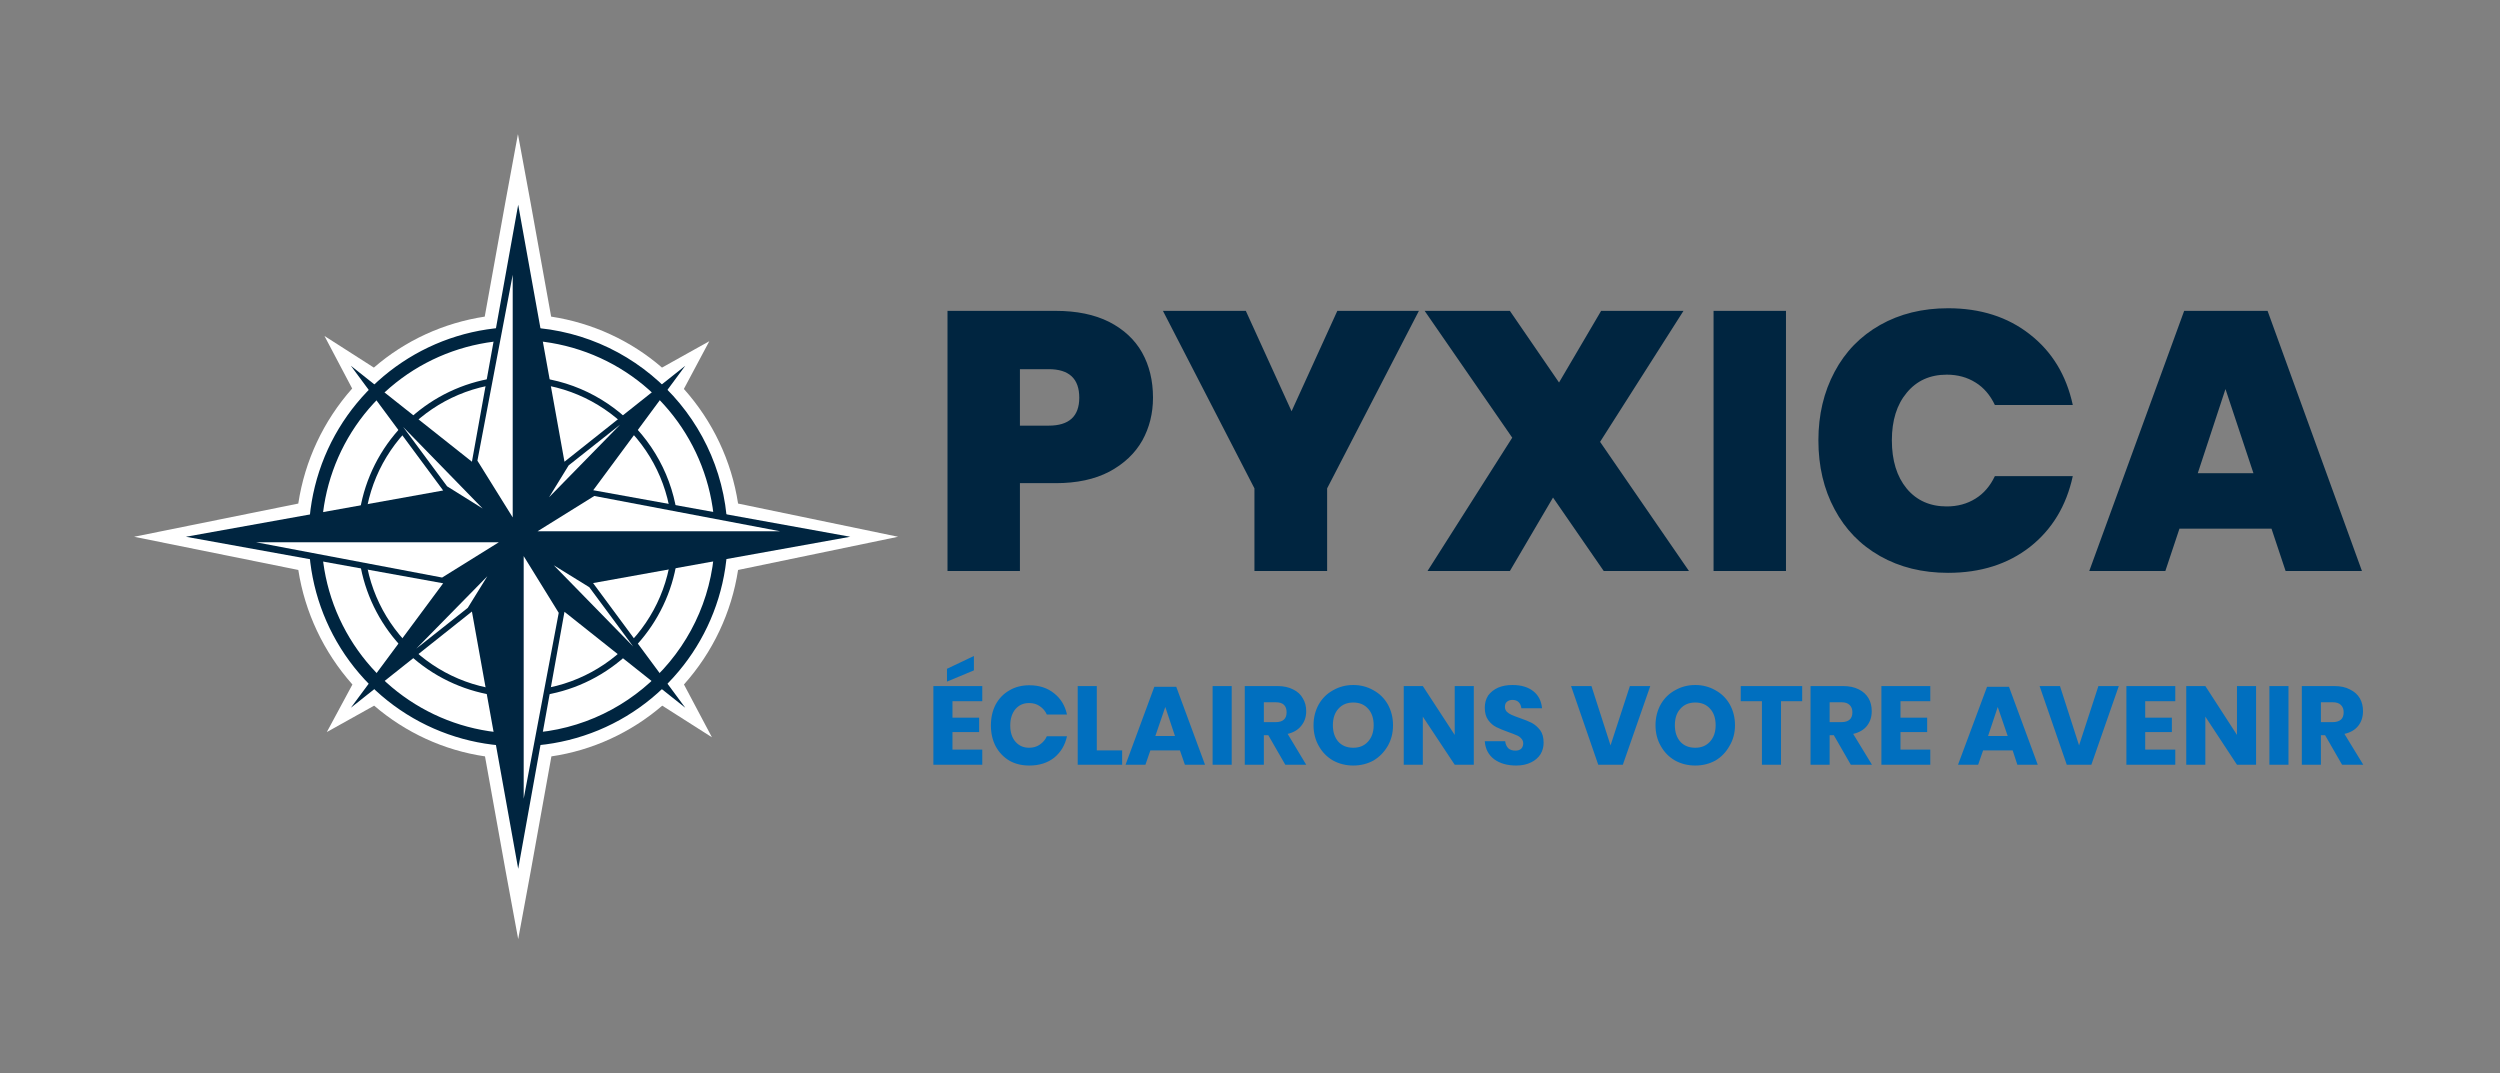 <svg xmlns="http://www.w3.org/2000/svg" version="1.1" xmlns:xlink="http://www.w3.org/1999/xlink" xmlns:svgjs="http://svgjs.dev/svgjs" viewBox="0 0 9.562 4.104"><rect x="0" y="0" width="9.562" height="4.104" fill="#808080" stroke="none"/><g transform="matrix(1,0,0,1,3.545,1.179)"><g><path d=" M 0.824 0.506 Q 0.782 0.58 0.698 0.625 Q 0.614 0.669 0.493 0.669 L 0.356 0.669 L 0.356 1.005 L 0.079 1.005 L 0.079 0.01 L 0.493 0.01 Q 0.613 0.01 0.697 0.052 Q 0.781 0.095 0.823 0.169 Q 0.865 0.244 0.865 0.342 Q 0.865 0.432 0.824 0.506 M 0.583 0.342 Q 0.583 0.233 0.466 0.233 L 0.356 0.233 L 0.356 0.449 L 0.466 0.449 Q 0.583 0.449 0.583 0.342 M 1.882 0.01 L 1.531 0.689 L 1.531 1.005 L 1.253 1.005 L 1.253 0.689 L 0.903 0.01 L 1.22 0.01 L 1.395 0.394 L 1.57 0.01 L 1.882 0.01 M 2.589 1.005 L 2.395 0.724 L 2.23 1.005 L 1.915 1.005 L 2.239 0.495 L 1.904 0.01 L 2.23 0.01 L 2.418 0.284 L 2.579 0.01 L 2.894 0.01 L 2.575 0.511 L 2.915 1.005 L 2.589 1.005 M 3.286 0.01 L 3.286 1.005 L 3.009 1.005 L 3.009 0.01 L 3.286 0.01 M 3.472 0.243 Q 3.533 0.128 3.646 0.064 Q 3.759 -2.220446049250313e-16 3.906 -2.220446049250313e-16 Q 4.092 -2.220446049250313e-16 4.219 0.1 Q 4.346 0.199 4.383 0.37 L 4.085 0.37 Q 4.058 0.313 4.011 0.284 Q 3.963 0.254 3.901 0.254 Q 3.805 0.254 3.748 0.323 Q 3.691 0.391 3.691 0.505 Q 3.691 0.621 3.748 0.69 Q 3.805 0.758 3.901 0.758 Q 3.963 0.758 4.011 0.728 Q 4.058 0.699 4.085 0.642 L 4.383 0.642 Q 4.346 0.813 4.219 0.913 Q 4.092 1.012 3.906 1.012 Q 3.759 1.012 3.646 0.948 Q 3.533 0.884 3.472 0.769 Q 3.41 0.654 3.41 0.505 Q 3.41 0.359 3.472 0.243 M 5.143 0.843 L 4.791 0.843 L 4.737 1.005 L 4.446 1.005 L 4.809 0.01 L 5.128 0.01 L 5.489 1.005 L 5.197 1.005 L 5.143 0.843 M 5.074 0.631 L 4.967 0.309 L 4.861 0.631 L 5.074 0.631" fill="#002540" fill-rule="nonzero"></path></g><g><path d=" M 0.098 1.503 L 0.098 1.566 L 0.2 1.566 L 0.2 1.621 L 0.098 1.621 L 0.098 1.688 L 0.212 1.688 L 0.212 1.746 L 0.025 1.746 L 0.025 1.445 L 0.212 1.445 L 0.212 1.503 L 0.098 1.503 M 0.18 1.385 L 0.077 1.428 L 0.077 1.379 L 0.18 1.33 L 0.18 1.385 M 0.487 1.473 Q 0.525 1.503 0.536 1.554 L 0.459 1.554 Q 0.45 1.534 0.432 1.522 Q 0.415 1.51 0.391 1.51 Q 0.359 1.51 0.339 1.533 Q 0.319 1.557 0.319 1.596 Q 0.319 1.635 0.339 1.658 Q 0.359 1.681 0.391 1.681 Q 0.415 1.681 0.432 1.669 Q 0.45 1.657 0.459 1.637 L 0.536 1.637 Q 0.525 1.688 0.487 1.719 Q 0.449 1.749 0.392 1.749 Q 0.348 1.749 0.315 1.73 Q 0.282 1.71 0.263 1.675 Q 0.245 1.64 0.245 1.596 Q 0.245 1.551 0.263 1.516 Q 0.282 1.481 0.315 1.462 Q 0.348 1.442 0.392 1.442 Q 0.449 1.442 0.487 1.473 M 0.65 1.691 L 0.747 1.691 L 0.747 1.746 L 0.577 1.746 L 0.577 1.445 L 0.65 1.445 L 0.65 1.691 M 0.968 1.691 L 0.855 1.691 L 0.836 1.746 L 0.76 1.746 L 0.87 1.448 L 0.954 1.448 L 1.064 1.746 L 0.987 1.746 L 0.968 1.691 M 0.949 1.636 L 0.912 1.525 L 0.874 1.636 L 0.949 1.636 M 1.166 1.445 L 1.166 1.746 L 1.093 1.746 L 1.093 1.445 L 1.166 1.445 M 1.371 1.746 L 1.306 1.633 L 1.289 1.633 L 1.289 1.746 L 1.216 1.746 L 1.216 1.445 L 1.341 1.445 Q 1.376 1.445 1.401 1.458 Q 1.426 1.47 1.438 1.492 Q 1.451 1.513 1.451 1.541 Q 1.451 1.574 1.432 1.597 Q 1.414 1.62 1.38 1.628 L 1.451 1.746 L 1.371 1.746 M 1.289 1.583 L 1.334 1.583 Q 1.356 1.583 1.366 1.573 Q 1.376 1.564 1.376 1.545 Q 1.376 1.527 1.366 1.517 Q 1.356 1.507 1.334 1.507 L 1.289 1.507 L 1.289 1.583 M 1.708 1.461 Q 1.743 1.48 1.763 1.515 Q 1.783 1.551 1.783 1.595 Q 1.783 1.639 1.763 1.674 Q 1.742 1.71 1.708 1.73 Q 1.673 1.749 1.631 1.749 Q 1.589 1.749 1.554 1.73 Q 1.519 1.71 1.499 1.674 Q 1.479 1.639 1.479 1.595 Q 1.479 1.551 1.499 1.515 Q 1.519 1.48 1.554 1.461 Q 1.589 1.441 1.631 1.441 Q 1.673 1.441 1.708 1.461 M 1.574 1.532 Q 1.553 1.555 1.553 1.595 Q 1.553 1.634 1.574 1.658 Q 1.595 1.681 1.631 1.681 Q 1.666 1.681 1.687 1.658 Q 1.709 1.634 1.709 1.595 Q 1.709 1.555 1.688 1.532 Q 1.667 1.508 1.631 1.508 Q 1.595 1.508 1.574 1.532 M 2.092 1.746 L 2.019 1.746 L 1.897 1.562 L 1.897 1.746 L 1.824 1.746 L 1.824 1.445 L 1.897 1.445 L 2.019 1.632 L 2.019 1.445 L 2.092 1.445 L 2.092 1.746 M 2.347 1.706 Q 2.334 1.726 2.311 1.737 Q 2.287 1.749 2.254 1.749 Q 2.203 1.749 2.17 1.725 Q 2.137 1.7 2.134 1.656 L 2.212 1.656 Q 2.214 1.673 2.224 1.683 Q 2.234 1.692 2.251 1.692 Q 2.265 1.692 2.273 1.685 Q 2.281 1.677 2.281 1.664 Q 2.281 1.653 2.273 1.645 Q 2.266 1.637 2.255 1.633 Q 2.244 1.628 2.224 1.621 Q 2.196 1.611 2.178 1.602 Q 2.16 1.593 2.147 1.575 Q 2.134 1.557 2.134 1.528 Q 2.134 1.501 2.147 1.481 Q 2.161 1.462 2.185 1.451 Q 2.209 1.441 2.24 1.441 Q 2.29 1.441 2.32 1.465 Q 2.349 1.488 2.353 1.53 L 2.274 1.53 Q 2.272 1.515 2.264 1.507 Q 2.255 1.498 2.24 1.498 Q 2.227 1.498 2.219 1.505 Q 2.211 1.511 2.211 1.525 Q 2.211 1.535 2.218 1.543 Q 2.225 1.55 2.236 1.555 Q 2.247 1.56 2.267 1.567 Q 2.296 1.577 2.314 1.586 Q 2.332 1.596 2.346 1.614 Q 2.359 1.632 2.359 1.662 Q 2.359 1.686 2.347 1.706 M 2.542 1.445 L 2.615 1.672 L 2.689 1.445 L 2.767 1.445 L 2.662 1.746 L 2.568 1.746 L 2.464 1.445 L 2.542 1.445 M 3.016 1.461 Q 3.051 1.48 3.071 1.515 Q 3.091 1.551 3.091 1.595 Q 3.091 1.639 3.07 1.674 Q 3.05 1.71 3.016 1.73 Q 2.981 1.749 2.939 1.749 Q 2.897 1.749 2.862 1.73 Q 2.827 1.71 2.807 1.674 Q 2.787 1.639 2.787 1.595 Q 2.787 1.551 2.807 1.515 Q 2.827 1.48 2.862 1.461 Q 2.897 1.441 2.939 1.441 Q 2.981 1.441 3.016 1.461 M 2.882 1.532 Q 2.861 1.555 2.861 1.595 Q 2.861 1.634 2.882 1.658 Q 2.903 1.681 2.939 1.681 Q 2.974 1.681 2.995 1.658 Q 3.017 1.634 3.017 1.595 Q 3.017 1.555 2.996 1.532 Q 2.975 1.508 2.939 1.508 Q 2.903 1.508 2.882 1.532 M 3.348 1.445 L 3.348 1.503 L 3.267 1.503 L 3.267 1.746 L 3.194 1.746 L 3.194 1.503 L 3.113 1.503 L 3.113 1.445 L 3.348 1.445 M 3.534 1.746 L 3.469 1.633 L 3.453 1.633 L 3.453 1.746 L 3.38 1.746 L 3.38 1.445 L 3.504 1.445 Q 3.54 1.445 3.565 1.458 Q 3.589 1.47 3.602 1.492 Q 3.614 1.513 3.614 1.541 Q 3.614 1.574 3.596 1.597 Q 3.578 1.62 3.543 1.628 L 3.615 1.746 L 3.534 1.746 M 3.453 1.583 L 3.498 1.583 Q 3.519 1.583 3.53 1.573 Q 3.54 1.564 3.54 1.545 Q 3.54 1.527 3.529 1.517 Q 3.519 1.507 3.498 1.507 L 3.453 1.507 L 3.453 1.583 M 3.724 1.503 L 3.724 1.566 L 3.826 1.566 L 3.826 1.621 L 3.724 1.621 L 3.724 1.688 L 3.838 1.688 L 3.838 1.746 L 3.651 1.746 L 3.651 1.445 L 3.838 1.445 L 3.838 1.503 L 3.724 1.503 M 4.153 1.691 L 4.04 1.691 L 4.021 1.746 L 3.944 1.746 L 4.055 1.448 L 4.139 1.448 L 4.249 1.746 L 4.171 1.746 L 4.153 1.691 M 4.134 1.636 L 4.096 1.525 L 4.059 1.636 L 4.134 1.636 M 4.334 1.445 L 4.407 1.672 L 4.481 1.445 L 4.559 1.445 L 4.454 1.746 L 4.36 1.746 L 4.256 1.445 L 4.334 1.445 M 4.66 1.503 L 4.66 1.566 L 4.762 1.566 L 4.762 1.621 L 4.66 1.621 L 4.66 1.688 L 4.775 1.688 L 4.775 1.746 L 4.588 1.746 L 4.588 1.445 L 4.775 1.445 L 4.775 1.503 L 4.66 1.503 M 5.084 1.746 L 5.011 1.746 L 4.89 1.562 L 4.89 1.746 L 4.817 1.746 L 4.817 1.445 L 4.89 1.445 L 5.011 1.632 L 5.011 1.445 L 5.084 1.445 L 5.084 1.746 M 5.208 1.445 L 5.208 1.746 L 5.135 1.746 L 5.135 1.445 L 5.208 1.445 M 5.413 1.746 L 5.348 1.633 L 5.332 1.633 L 5.332 1.746 L 5.259 1.746 L 5.259 1.445 L 5.383 1.445 Q 5.419 1.445 5.443 1.458 Q 5.468 1.47 5.481 1.492 Q 5.493 1.513 5.493 1.541 Q 5.493 1.574 5.475 1.597 Q 5.457 1.62 5.422 1.628 L 5.494 1.746 L 5.413 1.746 M 5.332 1.583 L 5.377 1.583 Q 5.398 1.583 5.409 1.573 Q 5.419 1.564 5.419 1.545 Q 5.419 1.527 5.408 1.517 Q 5.398 1.507 5.377 1.507 L 5.332 1.507 L 5.332 1.583" fill="#006fbf" fill-rule="nonzero"></path></g><g clip-path="url(#SvgjsClipPath1003)"><g clip-path="url(#SvgjsClipPath1001e23f80a3-8c00-4505-9c7d-d19128f48f29)"><path d=" M -0.11 0.874 L -0.722 0.747 C -0.747 0.584 -0.819 0.432 -0.929 0.309 L -0.929 0.308 C -0.929 0.308 -0.929 0.308 -0.929 0.308 L -0.832 0.126 L -1.013 0.227 C -1.133 0.123 -1.28 0.056 -1.437 0.032 L -1.516 -0.406 L -1.564 -0.666 L -1.612 -0.406 L -1.691 0.032 C -1.848 0.056 -1.995 0.123 -2.115 0.227 L -2.304 0.106 L -2.198 0.307 C -2.308 0.431 -2.379 0.583 -2.404 0.746 L -2.404 0.747 L -3.032 0.874 L -2.404 1.001 C -2.379 1.163 -2.307 1.315 -2.198 1.438 L -2.198 1.438 C -2.198 1.438 -2.198 1.438 -2.197 1.439 L -2.295 1.621 L -2.114 1.52 C -1.994 1.623 -1.847 1.691 -1.69 1.714 L -1.611 2.153 L -1.563 2.413 L -1.515 2.153 L -1.436 1.714 C -1.279 1.691 -1.132 1.623 -1.012 1.52 L -0.822 1.641 L -0.929 1.439 C -0.819 1.316 -0.747 1.164 -0.722 1.001 Z" fill="#ffffff" transform="matrix(1,0,0,1,0,0)" fill-rule="nonzero"></path></g><g clip-path="url(#SvgjsClipPath1001e23f80a3-8c00-4505-9c7d-d19128f48f29)"><path d=" M -1.276 1.051 L -0.293 0.874 L -1.276 0.696 L -0.924 0.22 L -1.386 0.587 L -1.386 0.587 L -1.563 -0.396 L -1.74 0.587 L -2.203 0.22 L -1.85 0.697 L -2.834 0.874 L -1.85 1.052 L -2.203 1.528 L -1.74 1.16 L -1.563 2.144 L -1.386 1.161 L -1.386 1.161 L -0.924 1.528 L -1.276 1.052 L -1.276 1.051 Z" fill="#002540" transform="matrix(1,0,0,1,0,0)" fill-rule="nonzero"></path></g><g clip-path="url(#SvgjsClipPath1001e23f80a3-8c00-4505-9c7d-d19128f48f29)"><path d=" M -1.563 0.072 C -1.887 0.072 -2.179 0.268 -2.303 0.567 C -2.427 0.867 -2.359 1.211 -2.13 1.441 C -1.9 1.67 -1.556 1.738 -1.256 1.614 C -0.957 1.49 -0.762 1.198 -0.762 0.874 C -0.762 0.431 -1.121 0.073 -1.563 0.072 Z M -1.563 1.626 C -1.867 1.626 -2.141 1.442 -2.258 1.161 C -2.374 0.88 -2.31 0.557 -2.095 0.342 C -1.88 0.127 -1.556 0.063 -1.275 0.179 C -0.994 0.295 -0.811 0.57 -0.811 0.874 C -0.812 1.289 -1.148 1.625 -1.563 1.626 Z" fill="#002540" transform="matrix(1,0,0,1,0,0)" fill-rule="nonzero"></path></g><g clip-path="url(#SvgjsClipPath1001e23f80a3-8c00-4505-9c7d-d19128f48f29)"><path d=" M -1.563 0.26 C -1.811 0.26 -2.035 0.41 -2.13 0.639 C -2.225 0.868 -2.172 1.132 -1.997 1.308 C -1.821 1.483 -1.557 1.536 -1.328 1.441 C -1.099 1.346 -0.949 1.122 -0.949 0.874 C -0.95 0.535 -1.224 0.261 -1.563 0.26 Z M -1.563 1.463 C -1.888 1.463 -2.152 1.199 -2.152 0.874 C -2.152 0.549 -1.888 0.285 -1.563 0.285 C -1.238 0.285 -0.974 0.548 -0.974 0.874 C -0.974 1.199 -1.238 1.462 -1.563 1.463 Z" fill="#002540" transform="matrix(1,0,0,1,0,0)" fill-rule="nonzero"></path></g><g clip-path="url(#SvgjsClipPath1001e23f80a3-8c00-4505-9c7d-d19128f48f29)"><path d=" M -1.584 0.8 L -1.584 -0.128 L -1.719 0.583 L -1.584 0.8 Z" fill="#ffffff" transform="matrix(1,0,0,1,0,0)" fill-rule="nonzero"></path></g><g clip-path="url(#SvgjsClipPath1001e23f80a3-8c00-4505-9c7d-d19128f48f29)"><path d=" M -1.854 1.03 L -1.637 0.895 L -2.566 0.895 L -1.854 1.03 Z" fill="#ffffff" transform="matrix(1,0,0,1,0,0)" fill-rule="nonzero"></path></g><g clip-path="url(#SvgjsClipPath1001e23f80a3-8c00-4505-9c7d-d19128f48f29)"><path d=" M -2.003 0.454 L -1.835 0.681 L -1.699 0.766 L -2.003 0.454 Z" fill="#ffffff" transform="matrix(1,0,0,1,0,0)" fill-rule="nonzero"></path></g><g clip-path="url(#SvgjsClipPath1001e23f80a3-8c00-4505-9c7d-d19128f48f29)"><path d=" M -1.272 0.718 L -1.489 0.853 L -0.561 0.853 L -1.272 0.718 Z" fill="#ffffff" transform="matrix(1,0,0,1,0,0)" fill-rule="nonzero"></path></g><g clip-path="url(#SvgjsClipPath1001e23f80a3-8c00-4505-9c7d-d19128f48f29)"><path d=" M -1.37 0.601 L -1.445 0.723 L -1.173 0.445 L -1.37 0.601 Z" fill="#ffffff" transform="matrix(1,0,0,1,0,0)" fill-rule="nonzero"></path></g><g clip-path="url(#SvgjsClipPath1001e23f80a3-8c00-4505-9c7d-d19128f48f29)"><path d=" M -1.542 1.876 L -1.408 1.165 L -1.542 0.948 L -1.542 1.876 Z" fill="#ffffff" transform="matrix(1,0,0,1,0,0)" fill-rule="nonzero"></path></g><g clip-path="url(#SvgjsClipPath1001e23f80a3-8c00-4505-9c7d-d19128f48f29)"><path d=" M -1.756 1.146 L -1.681 1.025 L -1.953 1.302 L -1.756 1.146 Z" fill="#ffffff" transform="matrix(1,0,0,1,0,0)" fill-rule="nonzero"></path></g><g clip-path="url(#SvgjsClipPath1001e23f80a3-8c00-4505-9c7d-d19128f48f29)"><path d=" M -1.427 0.983 L -1.123 1.294 L -1.291 1.067 L -1.427 0.983 Z" fill="#ffffff" transform="matrix(1,0,0,1,0,0)" fill-rule="nonzero"></path></g></g></g><defs><clipPath id="SvgjsClipPath1003"><path d=" M -3.032 -0.666 h 2.922 v 3.079 h -2.922 Z"></path></clipPath><clipPath id="SvgjsClipPath1001e23f80a3-8c00-4505-9c7d-d19128f48f29"><path d=" M -3.032 -0.666 L -0.11 -0.666 L -0.11 2.413 L -3.032 2.413 Z"></path></clipPath></defs></svg>